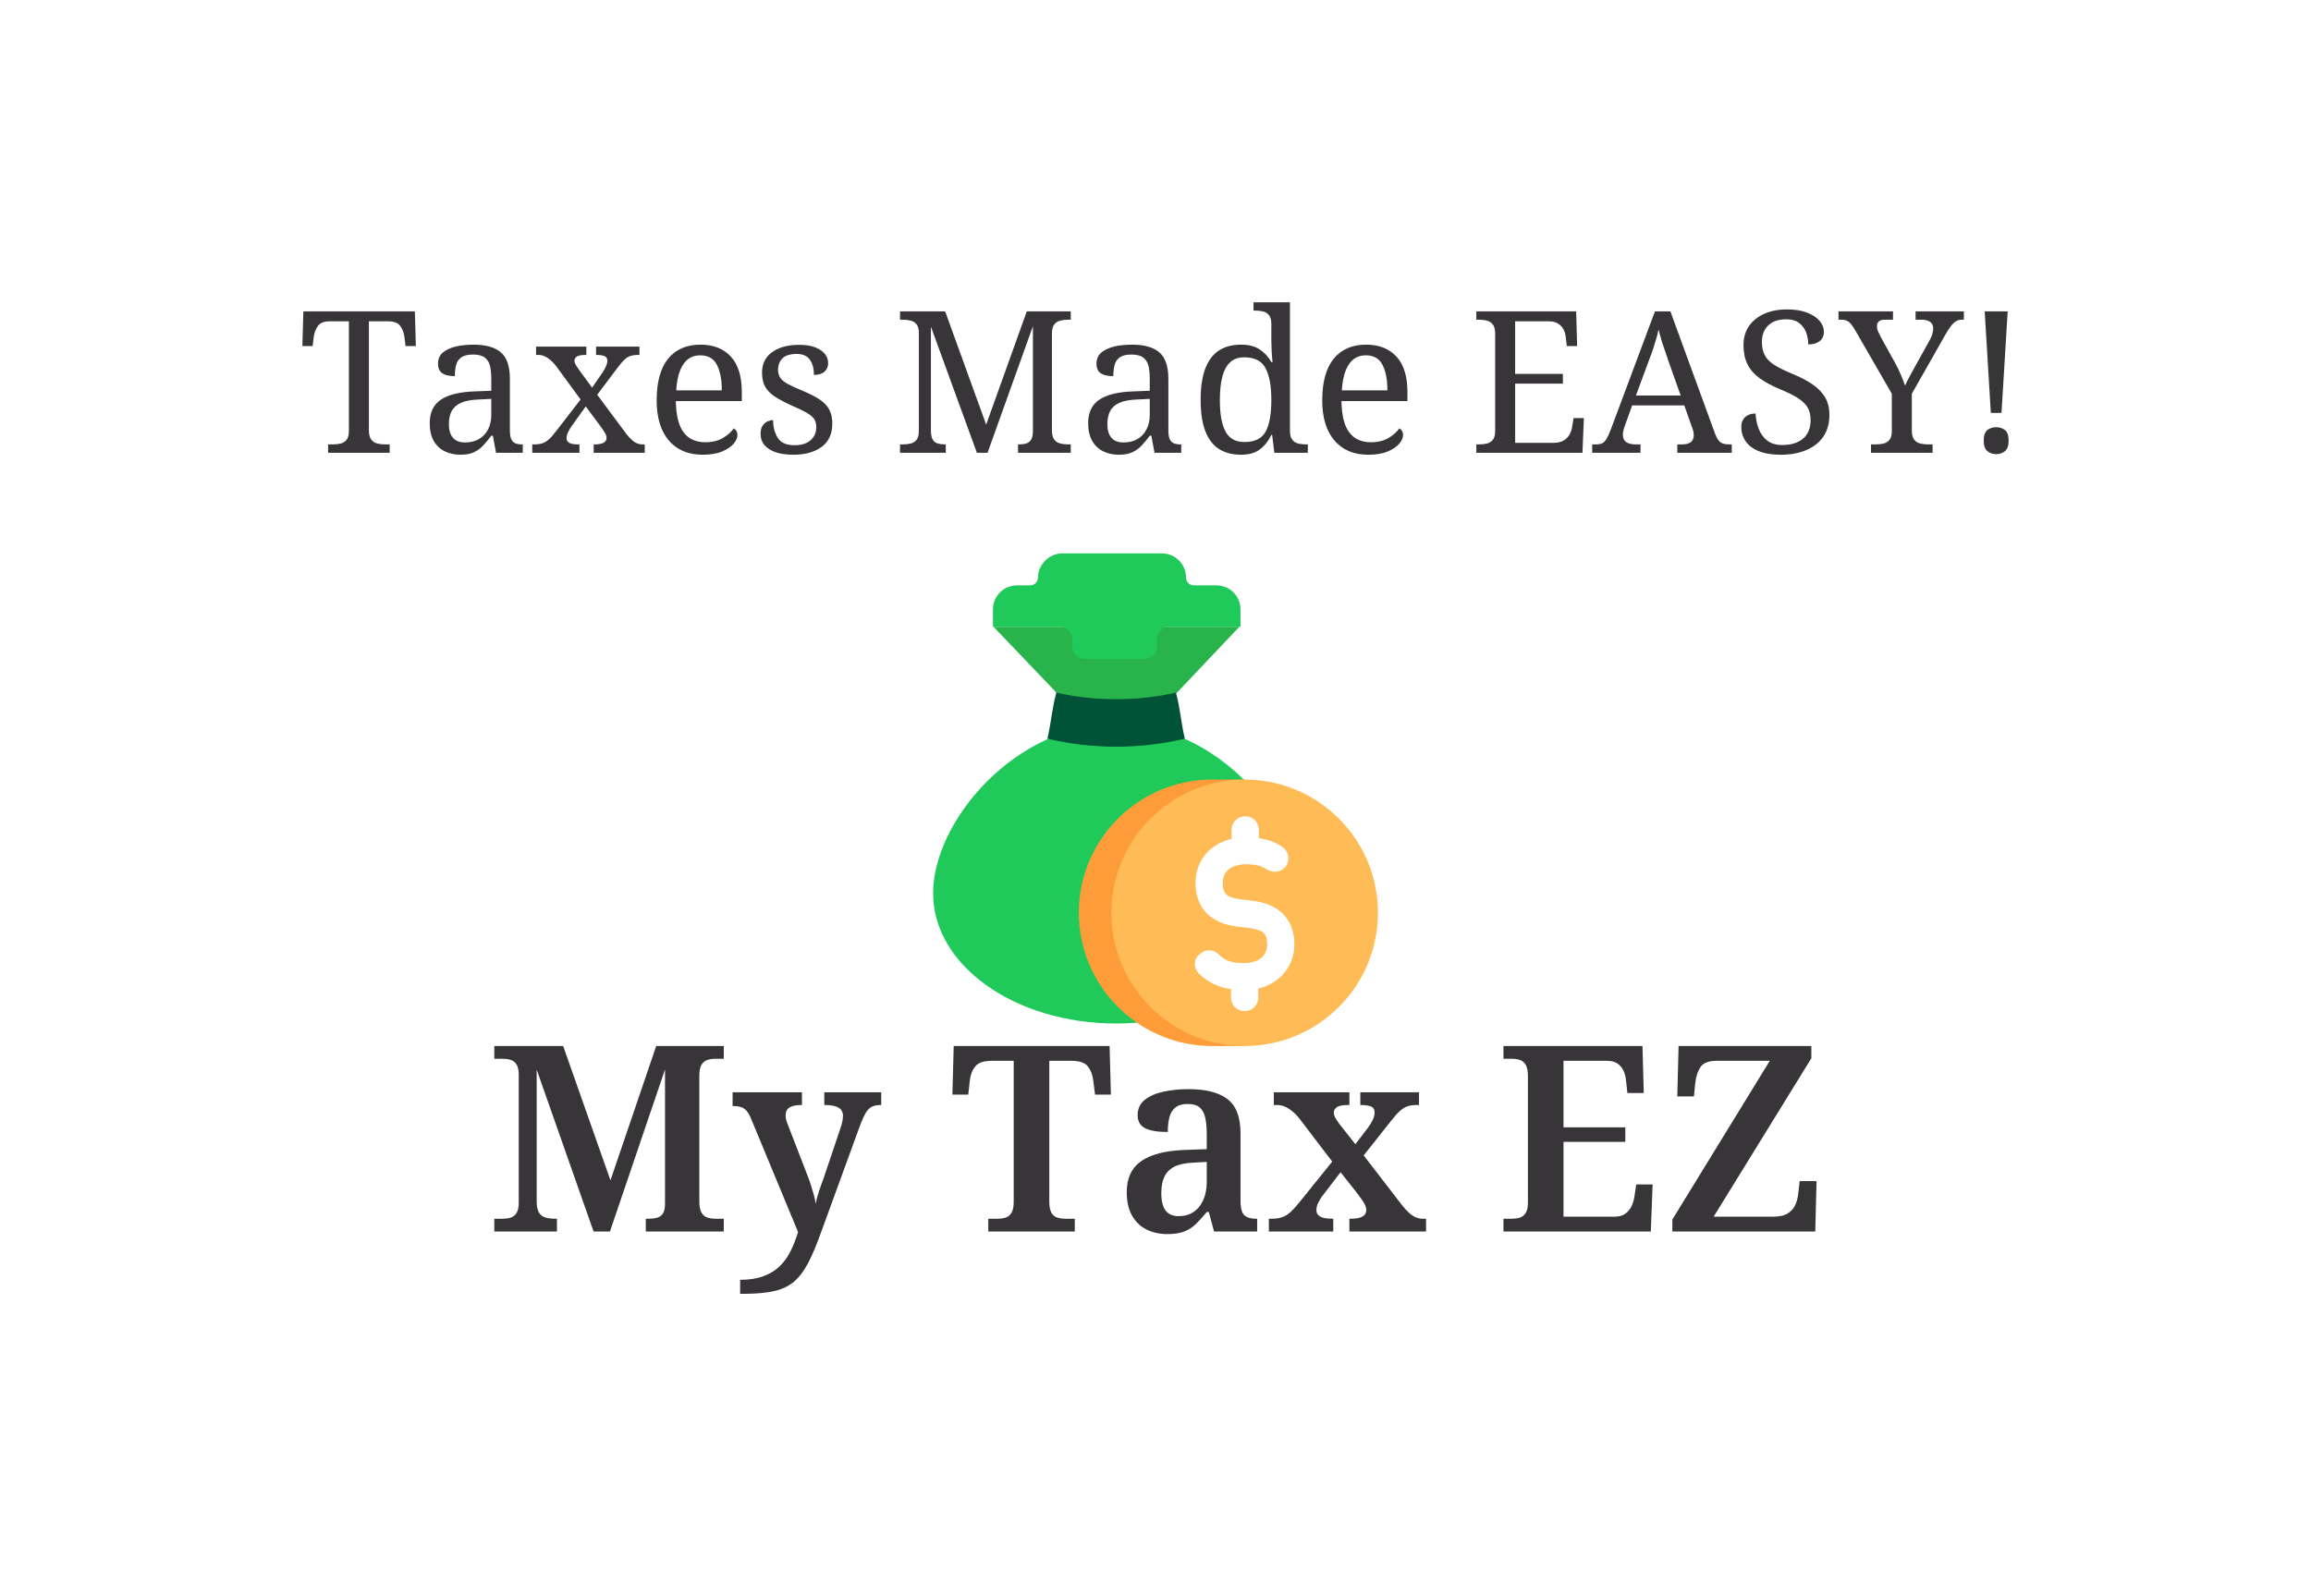 <svg viewBox="20 102.7 535 369.601" xmlns="http://www.w3.org/2000/svg"><rect x="20" y="102.7" width="535" height="369.601" fill="#808080" stroke="none"/><rect fill="rgba(255, 255, 255, 1)" y="102.7" x="20" width="100%" height="100%"></rect> <svg style="overflow: visible;" preserveAspectRatio="xMinYMin" width="102.969" height="114.075" xml:space="preserve" viewBox="2.1 0.9 75.1 83.2" y="230.843" x="236.019" version="1.1" xmlns:xlink="http://www.w3.org/1999/xlink" xmlns="http://www.w3.org/2000/svg"><g style="" id="Layer_3"></g><path style="fill: #20CA5A;" d="M63.9,58.3c0,12.1-13.8,22-30.9,22s-30.9-9.8-30.9-22S16,29.7,33.1,29.7S63.9,46.2,63.9,58.3z" class="st122"></path><polygon style="fill: #29B34B;" points="12.3,13.3 23,24.5 33.1,28.1 43.2,24.5 53.8,13.3" class="st80"></polygon><path style="fill: #20CA5A;" d="M19.8,5L19.8,5c0,0.7-0.6,1.3-1.3,1.3h-2.2c-2.3,0-4.1,1.8-4.1,4.1v2.9h11.3c1.1,0,2.1,0.9,2.1,2.1v1.2     c0,1.1,0.9,2.1,2.1,2.1h10.1c1.1,0,2.1-0.9,2.1-2.1v-1.2c0-1.1,0.9-2.1,2.1-2.1h12v-2.9c0-2.3-1.8-4.1-4.1-4.1h-3.8     c-0.7,0-1.3-0.6-1.3-1.3v0c0-2.3-1.8-4.1-4.1-4.1H23.9C21.7,0.9,19.8,2.8,19.8,5z" class="st122"></path><path style="fill: #005337;" d="M44.6,32.2c-7.6,1.8-15.6,1.8-23.2,0c0.7-3.1,0.7-4.7,1.5-7.8c6.2,1.5,14,1.5,20.2,0     C43.9,27.5,43.9,29.2,44.6,32.2z" class="st22"></path><path style="fill: #FF9C3A;" d="M54.7,39.1h-5.5c-12.4,0-22.5,10.1-22.5,22.5s10.1,22.5,22.5,22.5h5.5V39.1" class="st345"></path><circle style="fill: #FFBB56;" r="22.5" cy="61.6" cx="54.7" class="st67"></circle><path style="fill: #FFFFFF; fill-opacity: 1;" d="M63.1,66.9c0-2.1-0.7-3.9-2-5.2c-1.2-1.1-2.7-1.8-4.8-2.1l-2.5-0.3c-1.1-0.2-1.8-0.4-2.2-0.8     c-0.3-0.3-0.6-0.8-0.6-1.9c0-2.9,2.8-3.2,4-3.2c1.5,0,2.6,0.3,3.5,0.9c1.1,0.7,2.5,0.4,3.2-0.6c0.7-1.1,0.4-2.5-0.6-3.2     c-1.2-0.8-2.5-1.3-4-1.5v-1.4c0-1.3-1-2.3-2.3-2.3c-1.3,0-2.3,1-2.3,2.3v1.5c-3.7,0.9-6.1,3.7-6.1,7.5c0,2.1,0.7,3.9,2,5.2     c1.2,1.1,2.7,1.8,4.8,2.1l2.5,0.3c1.1,0.2,1.8,0.4,2.2,0.8c0.3,0.3,0.6,0.8,0.6,1.9c0,2.9-2.8,3.2-4,3.2c-1.9,0-3.2-0.4-4.2-1.5     c-0.9-0.9-2.4-0.9-3.3,0.1C46,69.5,46.1,71,47,71.9c1.5,1.4,3.2,2.3,5.4,2.6v1.4c0,1.3,1,2.3,2.3,2.3c1.3,0,2.3-1,2.3-2.3v-1.5     C60.7,73.5,63.1,70.6,63.1,66.9z" class="st10"></path><path style="fill: #FFFFFF; fill-opacity: 0;" d="M63.1,65.6c-1.2-0.4-2.5,0.3-2.9,1.6c-0.6,2-2.5,3.4-4.6,3.4h-0.8c-2.6,0-4.8-2.1-4.8-4.8v-1.9h3.2     c1.3,0,2.3-1,2.3-2.3s-1-2.3-2.3-2.3h-3.2v-1.9c0-2.6,2.1-4.8,4.8-4.8h0.8c2.1,0,4,1.4,4.6,3.4c0.4,1.2,1.7,1.9,2.9,1.6     c1.2-0.4,1.9-1.7,1.6-2.9c-1.2-4-4.9-6.8-9-6.8h-0.8c-5.2,0-9.4,4.2-9.4,9.4v1.9h-3.2c-1.3,0-2.3,1-2.3,2.3s1,2.3,2.3,2.3h3.2     v1.9c0,5.2,4.2,9.4,9.4,9.4h0.8c4.1,0,7.9-2.8,9-6.8C65,67.2,64.3,65.9,63.1,65.6z" class="st10"></path><path style="fill: #FFFFFF; fill-opacity: 0;" d="M64.3,56.2c0-3.5-2.1-6.3-5.3-7.3v-2.9c0-1.3-1-2.3-2.3-2.3c-1.3,0-2.3,1-2.3,2.3v2.5h-2v-2.5     c0-1.3-1-2.3-2.3-2.3s-2.3,1-2.3,2.3v2.5h-3c-1.3,0-2.3,1-2.3,2.3c0,1.3,1,2.3,2.3,2.3h0.3V70h-0.3c-1.3,0-2.3,1-2.3,2.3     c0,1.3,1,2.3,2.3,2.3h3v2.5c0,1.3,1,2.3,2.3,2.3s2.3-1,2.3-2.3v-2.5h2v2.5c0,1.3,1,2.3,2.3,2.3c1.3,0,2.3-1,2.3-2.3v-2.9     c3.2-1,5.3-3.8,5.3-7.3c0-2.2-0.8-4-2.1-5.4C63.5,60.3,64.3,58.4,64.3,56.2z M56.2,70h-6.5v-6.1h6.5c2.2,0,3.4,1.1,3.4,3     C59.7,68.9,58.4,70,56.2,70z M56.2,59.3h-6.5v-6.1h6.5c2.2,0,3.4,1.1,3.4,3C59.7,58.1,58.4,59.3,56.2,59.3z" class="st10"></path></svg> <svg style="overflow: visible;" xmlns="http://www.w3.org/2000/svg" width="395" height="35.3" x="90" viewBox="0.92 14.17 395 35.3" y="172.7"><g style="" fill-opacity="1" fill="#383539"><path transform="translate(0, 0)" d="M21.13 49.01L6.88 49.01L6.88 47.08L7.93 47.08Q8.94 47.08 9.79 46.88Q10.64 46.67 11.16 46.01Q11.69 45.34 11.69 44.01L11.69 44.01L11.69 18.57L7.29 18.57Q5.27 18.57 4.49 19.69Q3.71 20.81 3.53 22.33L3.53 22.33L3.30 24.30L0.92 24.30L1.15 16.28L26.96 16.28L27.19 24.30L24.80 24.30L24.57 22.33Q24.39 20.81 23.61 19.69Q22.83 18.57 20.77 18.57L20.77 18.57L16.32 18.57L16.32 43.78Q16.32 45.20 16.83 45.91Q17.33 46.63 18.20 46.85Q19.07 47.08 20.08 47.08L20.08 47.08L21.13 47.08L21.13 49.01ZM37.50 49.47L37.50 49.47Q35.48 49.47 33.86 48.67Q32.23 47.86 31.31 46.24Q30.40 44.61 30.40 42.13L30.40 42.13Q30.40 38.46 32.99 36.72Q35.58 34.98 40.85 34.80L40.85 34.80L44.65 34.66L44.65 31.91Q44.65 30.26 44.38 29.00Q44.10 27.74 43.19 27.00Q42.27 26.27 40.39 26.27L40.39 26.27Q38.65 26.27 37.73 26.91Q36.81 27.55 36.52 28.68Q36.22 29.80 36.22 31.27L36.22 31.27Q34.29 31.27 33.31 30.60Q32.32 29.94 32.32 28.38L32.32 28.38Q32.32 26.77 33.44 25.81Q34.57 24.85 36.45 24.41Q38.33 23.98 40.57 23.98L40.57 23.98Q44.79 23.98 46.88 25.77Q48.96 27.55 48.96 31.91L48.96 31.91L48.96 43.78Q48.96 45.07 49.24 45.78Q49.51 46.49 50.16 46.79Q50.80 47.08 51.81 47.08L51.81 47.08L51.94 47.08L51.94 49.01L45.75 49.01L45.02 45.07L44.65 45.07Q43.69 46.35 42.77 47.34Q41.86 48.32 40.64 48.89Q39.43 49.47 37.50 49.47ZM38.56 46.63L38.56 46.63Q40.44 46.63 41.79 45.85Q43.14 45.07 43.90 43.62Q44.65 42.18 44.65 40.25L44.65 40.25L44.65 36.54L41.72 36.68Q39.11 36.77 37.62 37.46Q36.13 38.14 35.48 39.36Q34.84 40.57 34.84 42.36L34.84 42.36Q34.84 43.78 35.26 44.72Q35.67 45.66 36.49 46.14Q37.32 46.63 38.56 46.63ZM65.06 49.01L54.14 49.01L54.14 47.08L54.56 47.08Q55.66 47.08 56.44 46.83Q57.22 46.58 57.95 45.94Q58.68 45.30 59.55 44.15L59.55 44.15L65.33 36.68L59.55 28.79Q58.91 28.01 58.25 27.46Q57.58 26.91 56.94 26.64Q56.30 26.36 55.61 26.36L55.61 26.36L55.02 26.36L55.02 24.44L66.66 24.44L66.66 26.36L66.52 26.36Q64.96 26.36 64.44 26.75Q63.91 27.14 63.91 27.69L63.91 27.69Q63.91 28.15 64.18 28.61Q64.46 29.07 64.96 29.80L64.96 29.80L67.99 33.93L70.37 30.49Q70.88 29.71 71.20 29.00Q71.52 28.29 71.52 27.69L71.52 27.69Q71.52 26.87 70.81 26.61Q70.10 26.36 69.04 26.36L69.04 26.36L68.91 26.36L68.91 24.44L78.95 24.44L78.95 26.36L78.53 26.36Q77.66 26.36 76.95 26.57Q76.24 26.77 75.53 27.42Q74.82 28.06 73.90 29.30L73.90 29.30L69.18 35.58L75.92 44.65Q76.61 45.52 77.23 46.08Q77.85 46.63 78.44 46.85Q79.04 47.08 79.59 47.08L79.59 47.08L80.18 47.08L80.18 49.01L68.36 49.01L68.36 47.08L68.59 47.08Q69.96 47.08 70.65 46.69Q71.34 46.30 71.34 45.57L71.34 45.57Q71.34 45.07 70.99 44.45Q70.65 43.83 69.59 42.41L69.59 42.41L66.52 38.28L63.31 42.77Q62.90 43.32 62.49 44.13Q62.08 44.93 62.08 45.66L62.08 45.66Q62.08 46.40 62.74 46.74Q63.40 47.08 64.92 47.08L64.92 47.08L65.06 47.08L65.06 49.01ZM93.57 49.47L93.57 49.47Q88.57 49.47 85.75 46.17Q82.94 42.87 82.94 36.91L82.94 36.91Q82.94 30.49 85.59 27.23Q88.25 23.98 93.11 23.98L93.11 23.98Q97.56 23.98 100.10 26.73Q102.65 29.48 102.65 34.93L102.65 34.93L102.65 37.04L87.38 37.04Q87.47 42.04 89.19 44.31Q90.91 46.58 94.21 46.58L94.21 46.58Q96.60 46.58 98.27 45.59Q99.94 44.61 100.77 43.37L100.77 43.37Q101.09 43.51 101.37 43.92Q101.64 44.33 101.64 44.93L101.64 44.93Q101.64 45.85 100.77 46.90Q99.90 47.95 98.11 48.71Q96.32 49.47 93.57 49.47ZM87.47 34.57L98.02 34.57Q98.02 30.90 96.90 28.68Q95.77 26.45 93.02 26.45L93.02 26.45Q90.50 26.45 89.10 28.54Q87.70 30.63 87.47 34.57L87.47 34.57ZM114.57 49.47L114.57 49.47Q112.28 49.47 110.58 48.92Q108.88 48.37 107.94 47.29Q107.00 46.21 107.00 44.61L107.00 44.61Q107.00 43.37 107.51 42.68Q108.01 41.99 108.68 41.72Q109.34 41.44 109.89 41.44L109.89 41.44Q109.89 43.83 110.97 45.55Q112.05 47.27 114.84 47.27L114.84 47.27Q117.27 47.27 118.58 46.10Q119.89 44.93 119.89 43.10L119.89 43.10Q119.89 41.95 119.41 41.22Q118.92 40.48 117.71 39.77Q116.49 39.06 114.25 38.10L114.25 38.10Q111.91 37.04 110.37 36.06Q108.84 35.07 108.08 33.77Q107.33 32.46 107.33 30.49L107.33 30.49Q107.33 27.37 109.69 25.70Q112.05 24.02 115.94 24.02L115.94 24.02Q118.14 24.02 119.63 24.60Q121.12 25.17 121.88 26.13Q122.64 27.09 122.64 28.24L122.64 28.24Q122.64 29.48 121.79 30.24Q120.94 30.99 119.34 30.99L119.34 30.99Q119.34 28.70 118.37 27.42Q117.41 26.13 115.39 26.13L115.39 26.13Q113.06 26.13 112.05 27.16Q111.04 28.20 111.04 29.80L111.04 29.80Q111.04 30.95 111.61 31.73Q112.18 32.50 113.45 33.17Q114.71 33.83 116.72 34.66L116.72 34.66Q119.15 35.67 120.67 36.68Q122.18 37.69 122.89 39.01Q123.60 40.34 123.60 42.27L123.60 42.27Q123.60 45.85 121.12 47.66Q118.65 49.47 114.57 49.47ZM149.87 49.01L139.28 49.01L139.28 47.08L139.88 47.08Q140.88 47.08 141.73 46.88Q142.58 46.67 143.11 46.01Q143.64 45.34 143.64 44.01L143.64 44.01L143.64 21.32Q143.64 19.94 143.11 19.28Q142.58 18.61 141.73 18.41Q140.88 18.20 139.88 18.20L139.88 18.20L139.28 18.20L139.28 16.28L149.73 16.28L159.22 42.50L168.62 16.28L178.80 16.28L178.80 18.20L178.20 18.20Q177.19 18.20 176.32 18.43Q175.45 18.66 174.95 19.35Q174.44 20.03 174.44 21.50L174.44 21.50L174.44 43.78Q174.44 45.20 174.95 45.91Q175.45 46.63 176.32 46.85Q177.19 47.08 178.20 47.08L178.20 47.08L178.80 47.08L178.80 49.01L166.60 49.01L166.60 47.08L166.74 47.08Q167.75 47.08 168.46 46.88Q169.17 46.67 169.58 46.05Q170.00 45.43 170.04 44.20L170.04 44.20L170.04 19.71L159.54 49.01L157.07 49.01L146.43 19.81L146.43 43.78Q146.43 45.20 146.82 45.91Q147.21 46.63 147.97 46.85Q148.72 47.08 149.73 47.08L149.73 47.08L149.87 47.08L149.87 49.01ZM189.94 49.47L189.94 49.47Q187.92 49.47 186.29 48.67Q184.67 47.86 183.75 46.24Q182.83 44.61 182.83 42.13L182.83 42.13Q182.83 38.46 185.42 36.72Q188.01 34.98 193.29 34.80L193.29 34.80L197.09 34.66L197.09 31.91Q197.09 30.26 196.82 29.00Q196.54 27.74 195.62 27.00Q194.71 26.27 192.83 26.27L192.83 26.27Q191.09 26.27 190.17 26.91Q189.25 27.55 188.95 28.68Q188.66 29.80 188.66 31.27L188.66 31.27Q186.73 31.27 185.74 30.60Q184.76 29.94 184.76 28.38L184.76 28.38Q184.76 26.77 185.88 25.81Q187.01 24.85 188.88 24.41Q190.76 23.98 193.01 23.98L193.01 23.98Q197.23 23.98 199.31 25.77Q201.40 27.55 201.40 31.91L201.40 31.91L201.40 43.78Q201.40 45.07 201.68 45.78Q201.95 46.49 202.59 46.79Q203.23 47.08 204.24 47.08L204.24 47.08L204.38 47.08L204.38 49.01L198.19 49.01L197.46 45.07L197.09 45.07Q196.13 46.35 195.21 47.34Q194.29 48.32 193.08 48.89Q191.86 49.47 189.94 49.47ZM190.99 46.63L190.99 46.63Q192.87 46.63 194.23 45.85Q195.58 45.07 196.33 43.62Q197.09 42.18 197.09 40.25L197.09 40.25L197.09 36.54L194.16 36.68Q191.54 36.77 190.05 37.46Q188.56 38.14 187.92 39.36Q187.28 40.57 187.28 42.36L187.28 42.36Q187.28 43.78 187.69 44.72Q188.11 45.66 188.93 46.14Q189.76 46.63 190.99 46.63ZM218.23 49.47L218.23 49.47Q215.20 49.47 213.11 48.14Q211.03 46.81 209.95 43.99Q208.87 41.17 208.87 36.77L208.87 36.77Q208.87 32.32 209.95 29.50Q211.03 26.68 213.11 25.33Q215.20 23.98 218.23 23.98L218.23 23.98Q220.89 23.98 222.56 25.10Q224.23 26.22 225.24 28.01L225.24 28.01L225.52 28.01Q225.38 26.87 225.31 25.47Q225.24 24.07 225.24 22.97L225.24 22.97L225.24 19.21Q225.24 17.83 224.71 17.17Q224.19 16.50 223.34 16.30Q222.49 16.09 221.48 16.09L221.48 16.09L221.11 16.09L221.11 14.17L229.55 14.17L229.55 43.97Q229.55 45.30 230.08 45.98Q230.60 46.67 231.45 46.88Q232.30 47.08 233.31 47.08L233.31 47.08L233.68 47.08L233.68 49.01L225.93 49.01L225.42 44.88L225.24 44.88Q224.23 46.99 222.58 48.23Q220.93 49.47 218.23 49.47ZM219.01 46.53L219.01 46.53Q222.58 46.53 223.91 44.13Q225.24 41.72 225.24 36.77L225.24 36.77Q225.24 32.00 223.91 29.46Q222.58 26.91 218.96 26.91L218.96 26.91Q216.94 26.91 215.70 28.06Q214.47 29.20 213.89 31.40Q213.32 33.61 213.32 36.81L213.32 36.81Q213.32 41.67 214.63 44.10Q215.93 46.53 219.01 46.53ZM247.66 49.47L247.66 49.47Q242.66 49.47 239.84 46.17Q237.02 42.87 237.02 36.91L237.02 36.91Q237.02 30.49 239.68 27.23Q242.34 23.98 247.20 23.98L247.20 23.98Q251.65 23.98 254.19 26.73Q256.74 29.48 256.74 34.93L256.74 34.93L256.74 37.04L241.47 37.04Q241.56 42.04 243.28 44.31Q245.00 46.58 248.30 46.58L248.30 46.58Q250.69 46.58 252.36 45.59Q254.03 44.61 254.86 43.37L254.86 43.37Q255.18 43.51 255.45 43.92Q255.73 44.33 255.73 44.93L255.73 44.93Q255.73 45.85 254.86 46.90Q253.99 47.95 252.20 48.71Q250.41 49.47 247.66 49.47ZM241.56 34.57L252.11 34.57Q252.11 30.90 250.98 28.68Q249.86 26.45 247.11 26.45L247.11 26.45Q244.59 26.45 243.19 28.54Q241.79 30.63 241.56 34.57L241.56 34.57ZM297.26 49.01L272.69 49.01L272.69 47.08L273.29 47.08Q274.30 47.08 275.14 46.88Q275.99 46.67 276.52 46.01Q277.05 45.34 277.05 44.01L277.05 44.01L277.05 21.50Q277.05 20.03 276.54 19.35Q276.04 18.66 275.19 18.43Q274.34 18.20 273.29 18.20L273.29 18.20L272.69 18.20L272.69 16.28L295.80 16.28L296.03 24.30L293.64 24.30L293.41 22.33Q293.32 21.32 292.89 20.47Q292.45 19.62 291.60 19.09Q290.75 18.57 289.38 18.57L289.38 18.57L281.68 18.57L281.68 30.76L292.73 30.76L292.73 33.01L281.68 33.01L281.68 46.72L290.53 46.72Q291.99 46.72 292.89 46.19Q293.78 45.66 294.26 44.81Q294.74 43.97 294.88 42.96L294.88 42.96L295.20 40.99L297.59 40.99L297.26 49.01ZM310.70 49.01L299.51 49.01L299.51 47.08L300.38 47.08Q301.30 47.08 301.85 46.81Q302.40 46.53 302.86 45.75Q303.32 44.97 303.87 43.51L303.87 43.51L314.04 16.28L317.62 16.28L327.98 44.65Q328.35 45.62 328.76 46.14Q329.17 46.67 329.77 46.88Q330.37 47.08 331.24 47.08L331.24 47.08L331.83 47.08L331.83 49.01L319.22 49.01L319.22 47.08L320.28 47.08Q321.65 47.08 322.34 46.56Q323.03 46.03 323.03 44.88L323.03 44.88Q323.03 44.61 322.98 44.36Q322.94 44.10 322.87 43.81Q322.80 43.51 322.66 43.19L322.66 43.19L320.83 38.05L308.77 38.05L307.03 42.87Q306.89 43.23 306.80 43.60Q306.71 43.97 306.66 44.26Q306.62 44.56 306.62 44.84L306.62 44.84Q306.62 45.98 307.37 46.53Q308.13 47.08 309.64 47.08L309.64 47.08L310.70 47.08L310.70 49.01ZM312.76 27.32L309.64 35.76L320.00 35.76L317.16 27.74Q316.70 26.36 316.27 25.12Q315.83 23.89 315.49 22.74Q315.14 21.59 314.87 20.49L314.87 20.49Q314.64 21.59 314.34 22.62Q314.04 23.66 313.68 24.78Q313.31 25.90 312.76 27.32L312.76 27.32ZM343.16 49.47L343.16 49.47Q340.91 49.47 339.19 49.01Q337.47 48.55 336.33 47.68Q335.18 46.81 334.61 45.62Q334.03 44.42 334.03 43.00L334.03 43.00Q334.03 42.09 334.42 41.40Q334.81 40.71 335.55 40.32Q336.28 39.93 337.33 39.93L337.33 39.93Q337.43 41.81 338.07 43.48Q338.71 45.16 340.04 46.19Q341.37 47.22 343.52 47.22L343.52 47.22Q346.59 47.22 348.34 45.73Q350.08 44.24 350.08 41.44L350.08 41.44Q350.08 39.75 349.41 38.58Q348.75 37.41 347.21 36.40Q345.68 35.39 342.97 34.29L342.97 34.29Q340.13 33.10 338.25 31.73Q336.37 30.35 335.45 28.49Q334.54 26.64 334.54 24.11L334.54 24.11Q334.54 21.50 335.84 19.64Q337.15 17.79 339.42 16.80Q341.69 15.82 344.58 15.82L344.58 15.82Q347.33 15.82 349.23 16.55Q351.13 17.28 352.14 18.45Q353.15 19.62 353.15 20.95L353.15 20.95Q353.15 22.42 352.16 23.18Q351.18 23.93 349.53 23.93L349.53 23.93Q349.53 22.51 349.05 21.18Q348.57 19.85 347.44 18.98Q346.32 18.11 344.39 18.11L344.39 18.11Q341.74 18.11 340.27 19.53Q338.80 20.95 338.80 23.34L338.80 23.34Q338.80 25.17 339.47 26.43Q340.13 27.69 341.69 28.68Q343.25 29.66 345.91 30.76L345.91 30.76Q348.61 31.86 350.51 33.17Q352.42 34.48 353.43 36.17Q354.43 37.87 354.43 40.25L354.43 40.25Q354.43 43.19 353.06 45.23Q351.68 47.27 349.14 48.37Q346.59 49.47 343.16 49.47ZM378.32 49.01L364.06 49.01L364.06 47.08L365.12 47.08Q366.13 47.08 366.97 46.88Q367.82 46.67 368.35 46.01Q368.88 45.34 368.88 44.01L368.88 44.01L368.88 35.35L360.39 20.63Q359.89 19.76 359.45 19.23Q359.02 18.71 358.47 18.45Q357.92 18.20 357.14 18.20L357.14 18.20L356.54 18.20L356.54 16.28L369.15 16.28L369.15 18.20L367.45 18.20Q366.22 18.20 365.83 18.64Q365.44 19.07 365.44 19.67L365.44 19.67Q365.44 20.31 365.71 20.95Q365.99 21.59 366.26 22.10L366.26 22.10L369.66 28.24Q370.43 29.66 371.01 31.04Q371.58 32.41 371.95 33.47L371.95 33.47Q372.36 32.50 373.14 31.08Q373.92 29.66 374.70 28.24L374.70 28.24L377.63 22.97Q378.09 22.19 378.27 21.48Q378.46 20.77 378.46 20.22L378.46 20.22Q378.46 19.21 377.75 18.71Q377.04 18.20 375.71 18.20L375.71 18.20L374.38 18.20L374.38 16.28L385.56 16.28L385.56 18.20L385.01 18.20Q384.37 18.20 383.80 18.52Q383.23 18.84 382.61 19.62Q381.99 20.40 381.21 21.78L381.21 21.78L373.51 35.35L373.51 43.78Q373.51 45.20 374.01 45.91Q374.51 46.63 375.39 46.85Q376.26 47.08 377.27 47.08L377.27 47.08L378.32 47.08L378.32 49.01ZM394.27 39.79L391.80 39.79L390.38 16.28L395.70 16.28L394.27 39.79ZM393.04 49.33L393.04 49.33Q391.84 49.33 391.00 48.64Q390.15 47.95 390.15 46.21L390.15 46.21Q390.15 44.42 391.00 43.76Q391.84 43.10 393.04 43.10L393.04 43.10Q394.23 43.10 395.08 43.76Q395.92 44.42 395.92 46.21L395.92 46.21Q395.92 47.95 395.08 48.64Q394.23 49.33 393.04 49.33Z"></path></g></svg> <svg style="overflow: visible;" xmlns="http://www.w3.org/2000/svg" width="306.1" height="57.38" x="134.434" viewBox="1.92 21.35 306.1 57.38" y="344.92"><g style="" fill-opacity="1" fill="#383539"><path transform="translate(0, 0)" d="M16.42 64.30L1.92 64.30L1.92 61.35L3.79 61.35Q4.81 61.35 5.65 61.11Q6.50 60.87 7.04 60.06Q7.58 59.25 7.58 57.62L7.58 57.62L7.58 28.09Q7.58 26.41 7.04 25.59Q6.50 24.78 5.65 24.54Q4.81 24.30 3.79 24.30L3.79 24.30L1.92 24.30L1.92 21.35L17.86 21.35L28.81 52.45L39.40 21.35L55.04 21.35L55.04 24.30L53.17 24.30Q52.15 24.30 51.28 24.57Q50.40 24.84 49.89 25.68Q49.38 26.53 49.38 28.33L49.38 28.33L49.38 57.32Q49.38 59.07 49.89 59.94Q50.40 60.81 51.28 61.08Q52.15 61.35 53.17 61.35L53.17 61.35L55.04 61.35L55.04 64.30L36.99 64.30L36.99 61.35L37.47 61.35Q38.74 61.35 39.61 61.11Q40.48 60.87 40.96 60.12Q41.44 59.37 41.44 57.86L41.44 57.86L41.44 26.77L28.69 64.30L24.90 64.30L11.73 26.83L11.73 57.32Q11.73 59.07 12.27 59.94Q12.81 60.81 13.80 61.08Q14.80 61.35 16.12 61.35L16.12 61.35L16.42 61.35L16.42 64.30ZM58.83 78.73L58.83 75.49Q61.95 75.49 64.18 74.67Q66.40 73.86 67.94 72.39Q69.47 70.92 70.49 68.87Q71.52 66.83 72.24 64.42L72.24 64.42L61.29 38.01Q60.81 36.87 60.24 36.27Q59.67 35.67 58.95 35.46Q58.22 35.25 57.26 35.25L57.26 35.25L57.08 35.25L57.08 32.06L73.14 32.06L73.14 35.01L72.96 35.01Q71.28 35.01 70.31 35.55Q69.35 36.09 69.35 37.47L69.35 37.47Q69.35 37.95 69.53 38.59Q69.71 39.22 69.95 39.76L69.95 39.76L74.16 50.65Q74.76 52.15 75.19 53.47Q75.61 54.80 75.91 55.91Q76.21 57.02 76.33 57.92L76.33 57.92Q76.57 56.48 77.14 54.80Q77.71 53.11 78.07 52.21L78.07 52.21L82.04 40.42Q82.28 39.76 82.46 38.95Q82.64 38.13 82.64 37.59L82.64 37.59Q82.64 36.21 81.59 35.61Q80.54 35.01 78.55 35.01L78.55 35.01L78.31 35.01L78.31 32.06L91.49 32.06L91.49 35.01L91.25 35.01Q90.16 35.01 89.35 35.40Q88.54 35.79 87.94 36.78Q87.34 37.77 86.67 39.52L86.67 39.52L77.59 64.42Q76.03 68.81 74.58 71.58Q73.14 74.34 71.31 75.91Q69.47 77.47 66.70 78.10Q63.94 78.73 59.67 78.73L59.67 78.73L58.83 78.73ZM136.30 64.30L116.27 64.30L116.27 61.35L118.37 61.35Q119.46 61.35 120.30 61.08Q121.14 60.81 121.65 59.97Q122.16 59.13 122.16 57.38L122.16 57.38L122.16 24.78L116.99 24.78Q114.34 24.78 113.29 26.04Q112.24 27.31 112.00 29.29L112.00 29.29L111.64 32.60L107.97 32.60L108.27 21.35L144.36 21.35L144.66 32.60L140.99 32.60L140.57 29.29Q140.33 27.31 139.30 26.04Q138.28 24.78 135.57 24.78L135.57 24.78L130.40 24.78L130.40 57.32Q130.40 59.07 130.88 59.94Q131.36 60.81 132.27 61.08Q133.17 61.35 134.19 61.35L134.19 61.35L136.30 61.35L136.30 64.30ZM157.71 64.90L157.71 64.90Q155.06 64.90 152.93 63.85Q150.79 62.80 149.56 60.63Q148.33 58.46 148.33 55.16L148.33 55.16Q148.33 50.34 151.69 48.00Q155.06 45.65 161.86 45.41L161.86 45.41L166.85 45.23L166.85 41.80Q166.85 39.76 166.55 38.16Q166.25 36.57 165.32 35.67Q164.39 34.77 162.40 34.77L162.40 34.77Q160.60 34.77 159.57 35.61Q158.55 36.45 158.19 37.92Q157.83 39.40 157.83 41.26L157.83 41.26Q154.34 41.26 152.60 40.39Q150.85 39.52 150.85 37.35L150.85 37.35Q150.85 35.19 152.45 33.86Q154.04 32.54 156.75 31.94Q159.45 31.34 162.64 31.34L162.64 31.34Q168.66 31.34 171.66 33.65Q174.67 35.97 174.67 41.62L174.67 41.62L174.67 57.08Q174.67 58.70 175.00 59.64Q175.33 60.57 176.18 60.96Q177.02 61.35 178.34 61.35L178.34 61.35L178.52 61.35L178.52 64.30L168.54 64.30L167.33 59.79L166.85 59.79Q165.53 61.41 164.36 62.55Q163.18 63.70 161.65 64.30Q160.12 64.90 157.71 64.90ZM160.30 60.75L160.30 60.75Q162.34 60.75 163.78 59.79Q165.23 58.83 166.04 57.02Q166.85 55.22 166.85 52.81L166.85 52.81L166.85 48.18L163.72 48.36Q160.90 48.48 159.30 49.32Q157.71 50.16 157.02 51.67Q156.33 53.17 156.33 55.40L156.33 55.40Q156.33 57.20 156.75 58.37Q157.17 59.55 158.07 60.15Q158.97 60.75 160.30 60.75ZM196.14 64.30L181.23 64.30L181.23 61.35L181.77 61.35Q183.21 61.35 184.23 61.02Q185.26 60.69 186.19 59.85Q187.12 59.01 188.33 57.50L188.33 57.50L195.90 48.12L188.33 38.19Q187.48 37.11 186.61 36.42Q185.74 35.73 184.90 35.37Q184.05 35.01 183.15 35.01L183.15 35.01L182.37 35.01L182.37 32.06L199.87 32.06L199.87 35.01L199.69 35.01Q197.65 35.01 196.96 35.52Q196.26 36.03 196.26 36.75L196.26 36.75Q196.26 37.35 196.60 37.95Q196.93 38.56 197.65 39.52L197.65 39.52L201.26 44.09L204.20 40.24Q204.87 39.34 205.29 38.43Q205.71 37.53 205.71 36.75L205.71 36.75Q205.71 35.67 204.84 35.34Q203.96 35.01 202.58 35.01L202.58 35.01L202.40 35.01L202.40 32.06L215.99 32.06L215.99 35.01L215.45 35.01Q214.31 35.01 213.41 35.28Q212.50 35.55 211.57 36.39Q210.64 37.23 209.38 38.86L209.38 38.86L203.18 46.68L212.02 58.16Q212.93 59.31 213.74 60.03Q214.55 60.75 215.33 61.05Q216.11 61.35 216.84 61.35L216.84 61.35L217.62 61.35L217.62 64.30L199.87 64.30L199.87 61.35L200.17 61.35Q201.98 61.35 202.88 60.84Q203.78 60.33 203.78 59.37L203.78 59.37Q203.78 58.70 203.36 57.89Q202.94 57.08 201.50 55.22L201.50 55.22L197.83 50.58L193.62 56.06Q193.08 56.78 192.66 57.65Q192.23 58.52 192.23 59.37L192.23 59.37Q192.23 60.33 193.11 60.84Q193.98 61.35 195.96 61.35L195.96 61.35L196.14 61.35L196.14 64.30ZM269.65 64.30L235.54 64.30L235.54 61.35L237.41 61.35Q238.43 61.35 239.27 61.11Q240.11 60.87 240.65 60.06Q241.20 59.25 241.20 57.62L241.20 57.62L241.20 28.33Q241.20 26.53 240.68 25.68Q240.17 24.84 239.33 24.57Q238.49 24.30 237.41 24.30L237.41 24.30L235.54 24.30L235.54 21.35L267.72 21.35L268.02 32.24L264.23 32.24L263.93 29.47Q263.81 28.03 263.30 27.01Q262.79 25.98 261.89 25.38Q260.98 24.78 259.54 24.78L259.54 24.78L249.44 24.78L249.44 40.18L263.75 40.18L263.75 43.55L249.44 43.55L249.44 60.87L261.29 60.87Q262.73 60.87 263.66 60.24Q264.59 59.61 265.13 58.55Q265.68 57.50 265.86 56.18L265.86 56.18L266.28 53.41L270.07 53.41L269.65 64.30ZM307.72 64.30L274.64 64.30L274.64 61.53L297.19 24.78L284.86 24.78Q282.10 24.78 281.13 26.25Q280.17 27.73 279.93 30.01L279.93 30.01L279.63 33.02L275.78 33.02L276.08 21.35L306.82 21.35L306.82 24.18L284.20 60.87L298.04 60.87Q300.20 60.87 301.43 60.06Q302.67 59.25 303.18 57.98Q303.69 56.72 303.81 55.28L303.81 55.28L304.11 52.63L308.02 52.63L307.72 64.30Z"></path></g></svg></svg>